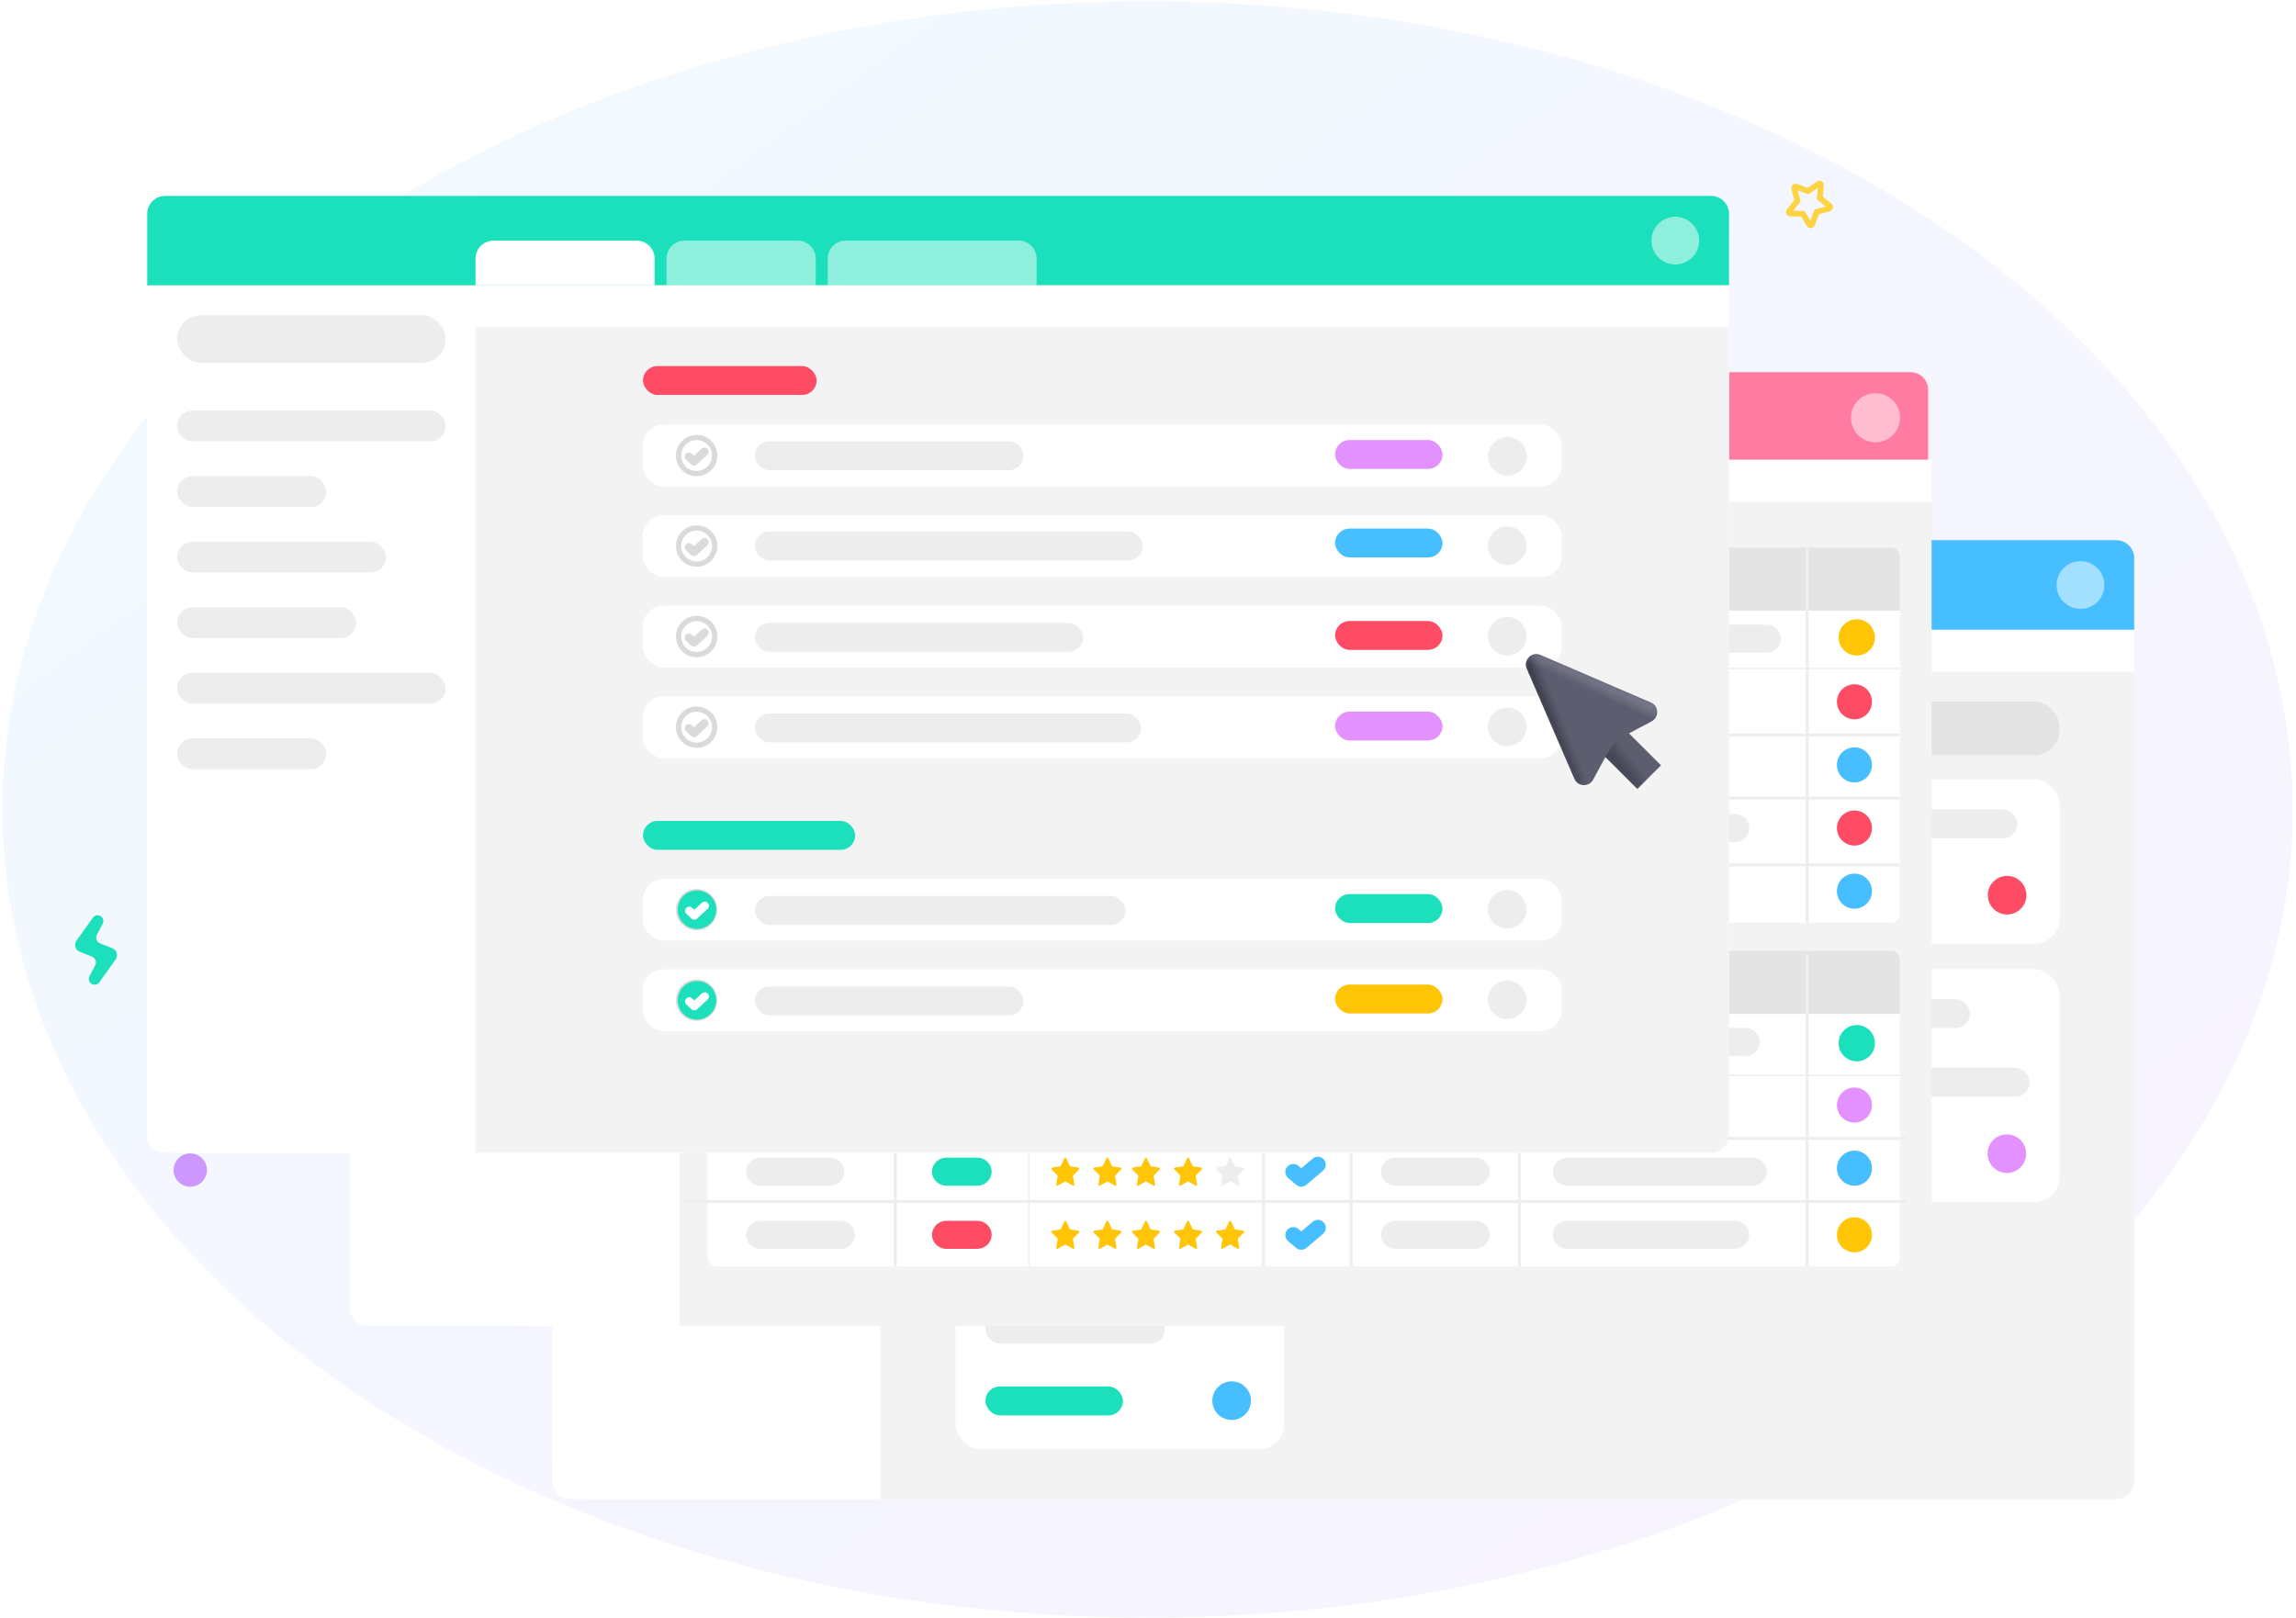 <svg width="532" height="375" viewBox="0 0 532 375" fill="none" xmlns="http://www.w3.org/2000/svg">
<ellipse cx="265.9" cy="187.584" rx="265.32" ry="187.285" fill="url(#paint0_linear)"/>
<path fill-rule="evenodd" clip-rule="evenodd" d="M421.931 42.891L421.681 45.901L423.947 47.711C424.169 47.891 424.085 48.261 423.805 48.331L420.947 49.131L419.874 51.971C419.769 52.251 419.402 52.291 419.254 52.051L417.738 49.541L414.809 49.481C414.522 49.481 414.379 49.141 414.567 48.911L416.488 46.561L415.75 43.681C415.678 43.401 415.957 43.141 416.221 43.251L418.925 44.301L421.397 42.591C421.64 42.421 421.956 42.601 421.931 42.891Z" stroke="#FDD342" stroke-width="1.333"/>
<g filter="url(#filter0_d)">
<rect x="127.997" y="105.189" width="366.513" height="222.198" rx="9.057" fill="white"/>
<path d="M132.146 105.189H204.065V327.388H132.146C129.854 327.388 127.997 325.53 127.997 323.238V109.339C127.997 107.047 129.854 105.189 132.146 105.189Z" fill="white"/>
<rect x="134.912" y="155.028" width="55.323" height="7.153" rx="3.577" fill="#EDEDED"/>
<rect x="134.912" y="132.878" width="62.238" height="11.075" rx="5.538" fill="#EDEDED"/>
<rect x="134.912" y="170.257" width="48.407" height="7.153" rx="3.577" fill="#EDEDED"/>
<rect x="134.912" y="185.485" width="48.407" height="7.153" rx="3.577" fill="#EDEDED"/>
<rect x="134.912" y="200.714" width="55.323" height="7.153" rx="3.577" fill="#EDEDED"/>
<rect x="134.912" y="215.942" width="55.323" height="7.153" rx="3.577" fill="#EDEDED"/>
<rect x="134.912" y="231.171" width="34.577" height="7.153" rx="3.577" fill="#EDEDED"/>
<rect x="134.912" y="246.4" width="48.407" height="7.153" rx="3.577" fill="#EDEDED"/>
<rect x="134.912" y="261.628" width="55.323" height="7.153" rx="3.577" fill="#EDEDED"/>
<path d="M204.065 105.189H490.36C492.652 105.189 494.509 107.047 494.509 109.339V323.238C494.509 325.53 492.652 327.388 490.36 327.388H204.065V105.189Z" fill="#F3F3F3"/>
<rect x="221.354" y="160.566" width="76.069" height="51.916" rx="5.854" fill="white"/>
<rect x="228.269" y="167.488" width="62.238" height="6.706" rx="3.353" fill="#EDEDED"/>
<rect x="228.269" y="181.332" width="34.577" height="6.706" rx="3.353" fill="#EDEDED"/>
<rect x="228.269" y="197.945" width="24.895" height="6.706" rx="3.353" fill="#FF4C65"/>
<ellipse cx="285.253" cy="201.233" rx="4.47" ry="4.471" fill="#FFC506"/>
<rect x="221.354" y="142.569" width="76.069" height="12.46" rx="5.854" fill="#E4E4E4"/>
<rect x="228.269" y="145.427" width="24.895" height="6.706" rx="3.353" fill="#E391FF"/>
<rect x="221.413" y="277.762" width="76.161" height="38.071" rx="5.854" fill="white"/>
<rect x="228.336" y="284.684" width="41.543" height="6.706" rx="3.353" fill="#EDEDED"/>
<rect x="228.336" y="301.297" width="31.849" height="6.706" rx="3.353" fill="#1CDFBB"/>
<ellipse cx="285.383" cy="304.585" rx="4.47" ry="4.471" fill="#47BEFF"/>
<rect x="221.354" y="218.019" width="76.069" height="53.992" rx="5.854" fill="white"/>
<rect x="228.269" y="224.941" width="48.407" height="6.706" rx="3.353" fill="#EDEDED"/>
<rect x="228.269" y="240.862" width="62.238" height="6.706" rx="3.353" fill="#EDEDED"/>
<rect x="228.269" y="257.475" width="24.204" height="6.706" rx="3.353" fill="#E391FF"/>
<ellipse cx="285.253" cy="260.763" rx="4.47" ry="4.471" fill="#FF4C65"/>
<rect x="311.253" y="160.566" width="76.069" height="65.76" rx="5.854" fill="white"/>
<rect x="318.168" y="167.488" width="62.238" height="6.706" rx="3.353" fill="#EDEDED"/>
<rect x="318.168" y="181.332" width="34.577" height="6.706" rx="3.353" fill="#EDEDED"/>
<rect x="318.168" y="195.176" width="48.407" height="6.706" rx="3.353" fill="#EDEDED"/>
<rect x="318.168" y="211.789" width="24.895" height="6.706" rx="3.353" fill="#FFC506"/>
<ellipse cx="375.152" cy="215.077" rx="4.47" ry="4.471" fill="#47BEFF"/>
<rect x="311.253" y="142.569" width="76.069" height="12.46" rx="5.854" fill="#E4E4E4"/>
<rect x="318.168" y="145.427" width="31.811" height="6.706" rx="3.353" fill="#FF4C65"/>
<rect x="401.093" y="160.627" width="76.161" height="38.071" rx="5.854" fill="white"/>
<rect x="408.017" y="167.549" width="59.421" height="6.706" rx="3.353" fill="#EDEDED"/>
<rect x="408.017" y="184.162" width="31.849" height="6.706" rx="3.353" fill="#1CDFBB"/>
<ellipse cx="465.063" cy="187.45" rx="4.47" ry="4.471" fill="#FF4C65"/>
<rect x="401.152" y="142.569" width="76.069" height="12.46" rx="5.854" fill="#E4E4E4"/>
<rect x="408.068" y="145.427" width="38.726" height="6.706" rx="3.353" fill="#47BEFF"/>
<rect x="401.152" y="204.607" width="76.069" height="53.992" rx="5.854" fill="white"/>
<rect x="408.068" y="211.529" width="48.407" height="6.706" rx="3.353" fill="#EDEDED"/>
<rect x="408.068" y="227.449" width="62.238" height="6.706" rx="3.353" fill="#EDEDED"/>
<rect x="408.068" y="244.062" width="24.204" height="6.706" rx="3.353" fill="#FFC506"/>
<ellipse cx="465.009" cy="247.351" rx="4.47" ry="4.471" fill="#E391FF"/>
<path d="M132.146 105.189H490.36C492.652 105.189 494.509 107.047 494.509 109.339V125.956H127.997V109.339C127.997 107.047 129.854 105.189 132.146 105.189Z" fill="#47BEFF"/>
<rect x="204.065" y="125.956" width="290.444" height="9.691" fill="white"/>
<path d="M208.215 115.573H241.408C243.7 115.573 245.557 117.43 245.557 119.722V125.956H204.065V119.722C204.065 117.43 205.923 115.573 208.215 115.573Z" fill="white"/>
<path opacity="0.5" d="M252.473 115.573H278.751C281.042 115.573 282.9 117.43 282.9 119.722V125.956H248.323V119.722C248.323 117.43 250.181 115.573 252.473 115.573Z" fill="white"/>
<path opacity="0.5" d="M289.815 115.573H336.84C339.131 115.573 340.989 117.43 340.989 119.722V125.956H285.666V119.722C285.666 117.43 287.524 115.573 289.815 115.573Z" fill="white"/>
<path opacity="0.5" d="M347.904 115.573H381.098C383.389 115.573 385.247 117.43 385.247 119.722V125.956H343.755V119.722C343.755 117.43 345.613 115.573 347.904 115.573Z" fill="white"/>
<ellipse opacity="0.5" cx="482.062" cy="115.573" rx="5.532" ry="5.538" fill="white"/>
</g>
<g filter="url(#filter1_d)">
<path d="M442.618 66.24H85.193C82.91 66.239 81.058 68.088 81.056 70.371V283.153C81.058 285.436 82.91 287.285 85.193 287.285H442.618C444.901 287.286 446.754 285.436 446.756 283.153V70.371C446.754 68.088 444.901 66.239 442.618 66.24H442.618Z" fill="white"/>
<path fill-rule="evenodd" clip-rule="evenodd" d="M85.989 66.24H157.447V287.285H85.989C83.715 287.285 81.871 285.436 81.869 283.153V70.371C81.871 68.088 83.715 66.239 85.989 66.24Z" fill="white"/>
<path d="M133.341 115.925H92.035C90.062 115.924 88.461 117.534 88.46 119.521C88.462 121.508 90.062 123.117 92.035 123.117H133.341C135.313 123.117 136.914 121.508 136.916 119.521C136.914 117.534 135.314 115.924 133.341 115.925V115.925Z" fill="#EDEDED"/>
<path d="M147.474 93.87H91.029C89.56 93.87 88.37 95.103 88.37 96.625V102.493C88.37 104.014 89.56 105.248 91.029 105.248H147.474C148.941 105.247 150.131 104.015 150.133 102.493V96.625C150.133 95.104 148.942 93.87 147.474 93.87H147.474Z" fill="#EDEDED"/>
<path d="M140.064 130.44H91.938C89.969 130.44 88.372 132.077 88.37 134.097C88.372 136.118 89.969 137.755 91.938 137.754H140.064C142.033 137.755 143.63 136.118 143.631 134.097C143.63 132.077 142.033 130.44 140.064 130.44V130.44Z" fill="#EDEDED"/>
<path d="M132.78 145.881H91.907C89.955 145.88 88.372 147.517 88.37 149.538C88.372 151.558 89.955 153.196 91.907 153.195H132.78C134.732 153.196 136.316 151.558 136.317 149.538C136.315 147.517 134.732 145.88 132.78 145.881V145.881Z" fill="#EDEDED"/>
<path d="M126.249 161.321H91.938C89.969 161.321 88.372 162.957 88.37 164.978C88.372 166.999 89.969 168.636 91.938 168.635H126.249C128.218 168.636 129.814 166.999 129.816 164.978C129.814 162.958 128.217 161.321 126.249 161.321V161.321Z" fill="#EDEDED"/>
<path d="M132.78 175.949H91.907C89.955 175.949 88.372 177.586 88.37 179.607C88.372 181.627 89.955 183.264 91.907 183.263H132.78C134.732 183.264 136.315 181.627 136.317 179.607C136.316 177.586 134.732 175.949 132.78 175.949V175.949Z" fill="#EDEDED"/>
<path d="M118.976 191.39H91.895C89.95 191.39 88.372 193.027 88.37 195.047C88.372 197.068 89.95 198.705 91.895 198.704H118.976C120.922 198.705 122.5 197.068 122.502 195.047C122.5 193.027 120.922 191.39 118.976 191.39Z" fill="#EDEDED"/>
<path d="M132.78 206.831H91.907C89.955 206.83 88.372 208.467 88.37 210.488C88.372 212.508 89.955 214.145 91.907 214.145H132.78C134.732 214.145 136.316 212.508 136.317 210.488C136.316 208.467 134.732 206.83 132.78 206.831V206.831Z" fill="#EDEDED"/>
<path fill-rule="evenodd" clip-rule="evenodd" d="M157.447 66.24H443.426C445.712 66.239 447.566 68.088 447.568 70.371V283.153C447.566 285.436 445.712 287.286 443.426 287.285H157.447V66.24Z" fill="#F3F3F3"/>
<path d="M438.183 106.873H166.019C164.876 106.872 163.949 107.795 163.948 108.934V191.767C163.949 192.906 164.876 193.829 166.019 193.828H438.183C439.327 193.828 440.254 192.906 440.254 191.767V108.934C440.254 107.795 439.327 106.872 438.183 106.873L438.183 106.873Z" fill="white"/>
<path fill-rule="evenodd" clip-rule="evenodd" d="M166.025 106.873H438.184C439.327 106.872 440.254 107.823 440.254 108.996V121.501H163.948V108.996C163.949 107.823 164.876 106.872 166.019 106.873L166.025 106.873Z" fill="#E4E4E4"/>
<path d="M196.944 110.124H174.837C173.311 110.124 172.075 111.397 172.075 112.968C172.075 114.539 173.312 115.812 174.837 115.812H196.944C198.469 115.812 199.705 114.539 199.705 112.968C199.705 111.397 198.469 110.124 196.944 110.124V110.124Z" fill="#47BEFF"/>
<path d="M193.424 124.983H175.693C173.819 124.983 172.302 126.493 172.302 128.354C172.304 130.217 173.822 131.726 175.693 131.726H193.425C195.296 131.726 196.814 130.217 196.816 128.354C196.816 126.492 195.298 124.983 193.425 124.983H193.424Z" fill="#EDEDED"/>
<path d="M226.79 124.983H219.598C217.735 124.982 216.224 126.491 216.222 128.354C216.224 130.217 217.735 131.726 219.598 131.726H226.79C228.653 131.726 230.164 130.217 230.165 128.354C230.163 126.491 228.653 124.982 226.79 124.983V124.983Z" fill="#47BEFF"/>
<path fill-rule="evenodd" clip-rule="evenodd" d="M247.049 124.893L247.926 126.754L249.89 127.053C250.082 127.082 250.159 127.329 250.019 127.472L248.599 128.92L248.934 130.965C248.967 131.165 248.765 131.319 248.593 131.224L246.838 130.258L245.081 131.224C244.909 131.318 244.708 131.165 244.74 130.965L245.076 128.92L243.66 127.466C243.521 127.325 243.598 127.076 243.79 127.047L245.754 126.749L246.631 124.888C246.718 124.706 246.967 124.706 247.053 124.888L247.049 124.893Z" fill="#FFC506"/>
<path fill-rule="evenodd" clip-rule="evenodd" d="M256.359 125.129L257.3 127.123L259.403 127.442C259.61 127.474 259.692 127.739 259.543 127.892L258.02 129.443L258.38 131.635C258.415 131.849 258.199 132.014 258.014 131.912L256.133 130.877L254.251 131.912C254.067 132.013 253.851 131.849 253.886 131.635L254.245 129.443L252.723 127.892C252.573 127.74 252.656 127.474 252.862 127.442L254.966 127.123L255.906 125.129C255.998 124.934 256.265 124.934 256.358 125.129H256.359Z" fill="#FFC506"/>
<path fill-rule="evenodd" clip-rule="evenodd" d="M265.81 125.129L266.785 127.123L268.967 127.442C269.181 127.474 269.266 127.739 269.111 127.892L267.533 129.443L267.905 131.635C267.942 131.849 267.718 132.014 267.527 131.912L265.576 130.877L263.624 131.912C263.433 132.013 263.209 131.849 263.246 131.635L263.619 129.443L262.04 127.892C261.885 127.74 261.971 127.474 262.184 127.442L264.366 127.123L265.341 125.129C265.437 124.934 265.714 124.934 265.809 125.129H265.81Z" fill="#FFC506"/>
<path fill-rule="evenodd" clip-rule="evenodd" d="M276.054 125.129L276.995 127.123L279.098 127.442C279.304 127.474 279.387 127.739 279.237 127.892L277.715 129.443L278.074 131.635C278.109 131.849 277.894 132.014 277.709 131.912L275.828 130.877L273.946 131.912C273.762 132.013 273.546 131.849 273.58 131.635L273.94 129.443L272.418 127.892C272.268 127.74 272.351 127.474 272.557 127.442L274.661 127.123L275.601 125.129C275.694 124.934 275.96 124.934 276.053 125.129H276.054Z" fill="#FFC506"/>
<path fill-rule="evenodd" clip-rule="evenodd" d="M285.64 125.129L286.58 127.123L288.684 127.442C288.891 127.474 288.973 127.739 288.824 127.892L287.301 129.443L287.661 131.635C287.696 131.849 287.48 132.014 287.295 131.912L285.414 130.877L283.533 131.912C283.348 132.013 283.132 131.849 283.167 131.635L283.526 129.443L282.004 127.892C281.855 127.74 281.937 127.474 282.143 127.442L284.247 127.123L285.187 125.129C285.28 124.934 285.547 124.934 285.639 125.129H285.64Z" fill="#FFC506"/>
<path d="M300.104 128.575L301.99 130.21L305.888 126.826" stroke="#47BEFF" stroke-width="3.686" stroke-linecap="round" stroke-linejoin="round"/>
<path d="M342.181 124.983H324.124C322.291 124.982 320.804 126.491 320.802 128.354C320.804 130.217 322.291 131.726 324.124 131.726H342.181C344.014 131.726 345.501 130.217 345.502 128.354C345.5 126.491 344.014 124.982 342.181 124.983V124.983Z" fill="#EDEDED"/>
<path d="M409.259 124.751H363.166C361.309 124.751 359.802 126.206 359.8 128.002C359.802 129.798 361.308 131.253 363.166 131.253H409.259C411.116 131.253 412.622 129.798 412.624 128.002C412.624 126.207 411.118 124.751 409.259 124.751H409.259Z" fill="#EDEDED"/>
<path d="M430.231 131.913C432.557 131.913 434.442 130.03 434.442 127.709C434.442 125.388 432.557 123.506 430.231 123.506C427.906 123.506 426.021 125.389 426.021 127.709C426.021 130.03 427.906 131.913 430.231 131.913Z" fill="#FFC506"/>
<path d="M190.412 139.005H176.44C174.602 139.004 173.112 140.514 173.11 142.376C173.11 144.238 174.601 145.748 176.44 145.748H190.412C192.249 145.748 193.739 144.239 193.741 142.376C193.74 140.514 192.249 139.004 190.412 139.005L190.412 139.005Z" fill="#EDEDED"/>
<path d="M226.79 139.005H219.598C217.735 139.004 216.224 140.513 216.222 142.376C216.224 144.239 217.735 145.748 219.598 145.748H226.79C228.653 145.748 230.163 144.239 230.165 142.376C230.164 140.514 228.653 139.004 226.79 139.005V139.005Z" fill="#1CDFBB"/>
<path fill-rule="evenodd" clip-rule="evenodd" d="M246.773 139.174L247.714 141.241L249.817 141.573C250.023 141.605 250.106 141.88 249.956 142.038L248.434 143.648L248.793 145.92C248.829 146.143 248.613 146.313 248.428 146.207L246.547 145.134L244.665 146.207C244.481 146.312 244.265 146.142 244.299 145.919L244.659 143.646L243.137 142.037C242.988 141.88 243.07 141.604 243.276 141.571L245.38 141.24L246.32 139.172C246.413 138.97 246.68 138.97 246.772 139.172L246.773 139.174Z" fill="#FFC506"/>
<path fill-rule="evenodd" clip-rule="evenodd" d="M256.359 139.174L257.3 141.241L259.403 141.573C259.61 141.605 259.692 141.88 259.543 142.038L258.02 143.648L258.38 145.92C258.415 146.143 258.199 146.313 258.014 146.207L256.133 145.134L254.251 146.207C254.067 146.312 253.851 146.142 253.886 145.919L254.245 143.646L252.723 142.037C252.573 141.88 252.656 141.604 252.862 141.571L254.966 141.24L255.906 139.172C255.998 138.97 256.265 138.97 256.358 139.172L256.359 139.174Z" fill="#FFC506"/>
<path fill-rule="evenodd" clip-rule="evenodd" d="M265.81 139.174L266.785 141.241L268.967 141.573C269.181 141.605 269.266 141.88 269.111 142.038L267.533 143.648L267.905 145.92C267.942 146.143 267.718 146.313 267.527 146.207L265.576 145.134L263.624 146.207C263.433 146.312 263.209 146.142 263.246 145.919L263.619 143.646L262.04 142.037C261.885 141.88 261.971 141.604 262.184 141.571L264.366 141.24L265.341 139.172C265.437 138.97 265.714 138.97 265.809 139.172L265.81 139.174Z" fill="#FFC506"/>
<path fill-rule="evenodd" clip-rule="evenodd" d="M276.054 139.174L276.995 141.241L279.098 141.573C279.304 141.605 279.387 141.88 279.237 142.038L277.715 143.648L278.074 145.92C278.109 146.143 277.894 146.313 277.709 146.207L275.828 145.134L273.946 146.207C273.762 146.312 273.546 146.142 273.58 145.919L273.94 143.646L272.418 142.037C272.268 141.88 272.351 141.604 272.557 141.571L274.661 141.24L275.601 139.172C275.694 138.97 275.96 138.97 276.053 139.172L276.054 139.174Z" fill="#FFC506"/>
<path fill-rule="evenodd" clip-rule="evenodd" d="M285.64 139.174L286.58 141.241L288.684 141.573C288.891 141.605 288.973 141.88 288.824 142.038L287.301 143.648L287.661 145.92C287.696 146.143 287.48 146.313 287.295 146.207L285.414 145.134L283.533 146.207C283.348 146.312 283.132 146.142 283.167 145.919L283.526 143.646L282.004 142.037C281.855 141.88 281.937 141.604 282.143 141.571L284.247 141.24L285.187 139.172C285.28 138.97 285.547 138.97 285.639 139.172L285.64 139.174Z" fill="#EDEDED"/>
<path d="M300.104 142.734L301.99 144.228L305.888 141.135" stroke="#EDEDED" stroke-width="3.686" stroke-linecap="round" stroke-linejoin="round"/>
<path d="M342.181 139.005H324.124C322.291 139.004 320.804 140.514 320.802 142.376C320.804 144.239 322.291 145.748 324.124 145.748H342.181C344.014 145.748 345.5 144.239 345.502 142.376C345.501 140.514 344.014 139.004 342.181 139.005V139.005Z" fill="#EDEDED"/>
<path d="M395.436 139.38H363.173C361.312 139.379 359.802 140.834 359.8 142.631C359.802 144.426 361.312 145.881 363.173 145.881H395.436C397.297 145.881 398.806 144.426 398.808 142.631C398.807 140.834 397.297 139.379 395.436 139.38V139.38Z" fill="#EDEDED"/>
<path d="M429.69 146.693C431.934 146.693 433.753 144.875 433.753 142.63C433.753 140.386 431.934 138.567 429.69 138.567C427.446 138.567 425.626 140.386 425.626 142.63C425.626 144.875 427.446 146.693 429.69 146.693Z" fill="#FF4C65"/>
<path d="M197.173 154.007H176.231C174.383 154.007 172.887 155.463 172.887 157.258C172.889 159.054 174.386 160.509 176.232 160.509H197.173C199.019 160.509 200.516 159.054 200.518 157.258C200.516 155.462 199.019 154.007 197.173 154.007L197.173 154.007Z" fill="#EDEDED"/>
<path d="M226.43 154.007H219.303C217.458 154.007 215.961 155.462 215.959 157.258C215.96 159.054 217.457 160.509 219.303 160.509H226.43C228.275 160.509 229.772 159.054 229.774 157.258C229.772 155.462 228.275 154.007 226.43 154.007V154.007Z" fill="#1CDFBB"/>
<path fill-rule="evenodd" clip-rule="evenodd" d="M246.773 154.276L247.714 156.27L249.817 156.589C250.023 156.621 250.106 156.886 249.956 157.039L248.434 158.59L248.793 160.782C248.829 160.996 248.613 161.161 248.428 161.059L246.547 160.024L244.665 161.059C244.481 161.16 244.265 160.996 244.299 160.782L244.659 158.59L243.137 157.039C242.988 156.887 243.07 156.621 243.276 156.589L245.38 156.27L246.32 154.276C246.413 154.081 246.68 154.081 246.772 154.276H246.773Z" fill="#FFC506"/>
<path fill-rule="evenodd" clip-rule="evenodd" d="M256.803 154.144L257.68 156.006L259.641 156.305C259.834 156.334 259.911 156.582 259.771 156.725L258.352 158.174L258.687 160.221C258.72 160.421 258.518 160.575 258.346 160.48L256.592 159.514L254.838 160.48C254.666 160.575 254.465 160.421 254.497 160.221L254.832 158.174L253.412 156.725C253.273 156.583 253.35 156.334 253.542 156.305L255.504 156.006L256.38 154.144C256.467 153.962 256.716 153.962 256.802 154.144H256.803Z" fill="#FFC506"/>
<path fill-rule="evenodd" clip-rule="evenodd" d="M265.742 154.144L266.619 156.006L268.581 156.305C268.773 156.334 268.85 156.582 268.711 156.725L267.291 158.174L267.626 160.221C267.659 160.421 267.458 160.575 267.286 160.48L265.531 159.514L263.776 160.48C263.604 160.575 263.403 160.421 263.436 160.221L263.771 158.174L262.352 156.725C262.212 156.583 262.289 156.334 262.481 156.305L264.443 156.006L265.32 154.144C265.406 153.962 265.655 153.962 265.741 154.144H265.742Z" fill="#FFC506"/>
<path fill-rule="evenodd" clip-rule="evenodd" d="M275.495 154.144L276.371 156.006L278.333 156.305C278.525 156.334 278.602 156.582 278.463 156.725L277.043 158.174L277.378 160.221C277.411 160.421 277.21 160.575 277.037 160.48L275.284 159.514L273.529 160.48C273.357 160.575 273.156 160.421 273.188 160.221L273.523 158.174L272.104 156.725C271.964 156.583 272.041 156.334 272.234 156.305L274.195 156.006L275.072 154.144C275.159 153.962 275.407 153.962 275.493 154.144H275.495Z" fill="#FFC506"/>
<path fill-rule="evenodd" clip-rule="evenodd" d="M285.246 154.144L286.123 156.006L288.085 156.305C288.277 156.334 288.354 156.582 288.215 156.725L286.795 158.174L287.131 160.221C287.163 160.421 286.962 160.575 286.79 160.48L285.036 159.514L283.281 160.48C283.109 160.575 282.908 160.421 282.94 160.221L283.275 158.174L281.856 156.725C281.716 156.583 281.793 156.334 281.986 156.305L283.947 156.006L284.824 154.144C284.91 153.962 285.159 153.962 285.245 154.144H285.246Z" fill="#EDEDED"/>
<path d="M299.663 157.313L301.518 158.883L305.352 155.633" stroke="#47BEFF" stroke-width="3.686" stroke-linecap="round" stroke-linejoin="round"/>
<path d="M341.784 154.007H323.368C321.498 154.007 319.982 155.462 319.98 157.258C319.982 159.054 321.498 160.509 323.368 160.509H341.784C343.654 160.509 345.171 159.054 345.173 157.258C345.17 155.462 343.654 154.007 341.784 154.007V154.007Z" fill="#EDEDED"/>
<path d="M387.916 154.13H363.142C361.319 154.129 359.841 155.638 359.839 157.501C359.841 159.364 361.319 160.873 363.142 160.873H387.916C389.739 160.873 391.217 159.364 391.219 157.501C391.217 155.638 389.739 154.129 387.916 154.13V154.13Z" fill="#EDEDED"/>
<path d="M429.69 161.321C431.934 161.321 433.753 159.502 433.753 157.258C433.753 155.014 431.934 153.195 429.69 153.195C427.446 153.195 425.626 155.015 425.626 157.258C425.626 159.501 427.446 161.321 429.69 161.321Z" fill="#47BEFF"/>
<path d="M189.925 168.636H176.166C174.357 168.635 172.889 170.09 172.887 171.887C172.887 173.682 174.355 175.137 176.166 175.137H189.925C191.734 175.137 193.202 173.682 193.204 171.887C193.202 170.09 191.735 168.635 189.925 168.636L189.925 168.636Z" fill="#EDEDED"/>
<path d="M226.43 168.636H219.303C217.457 168.635 215.96 170.09 215.959 171.887C215.961 173.683 217.458 175.138 219.303 175.137H226.43C228.275 175.137 229.772 173.682 229.774 171.887C229.772 170.09 228.275 168.635 226.43 168.636V168.636Z" fill="#FF4C65"/>
<path fill-rule="evenodd" clip-rule="evenodd" d="M247.051 168.773L247.928 170.635L249.89 170.934C250.082 170.963 250.159 171.211 250.019 171.354L248.6 172.803L248.935 174.849C248.968 175.05 248.766 175.203 248.594 175.108L246.84 174.142L245.086 175.108C244.914 175.203 244.712 175.049 244.745 174.848L245.08 172.802L243.66 171.353C243.521 171.211 243.598 170.962 243.79 170.933L245.752 170.634L246.629 168.772C246.715 168.59 246.964 168.59 247.05 168.772L247.051 168.773Z" fill="#FFC506"/>
<path fill-rule="evenodd" clip-rule="evenodd" d="M256.803 168.773L257.68 170.635L259.641 170.934C259.834 170.963 259.911 171.211 259.771 171.354L258.352 172.803L258.687 174.849C258.72 175.05 258.518 175.203 258.346 175.108L256.592 174.142L254.838 175.108C254.666 175.203 254.465 175.049 254.497 174.848L254.832 172.802L253.412 171.353C253.273 171.211 253.35 170.962 253.542 170.933L255.504 170.634L256.38 168.772C256.467 168.59 256.716 168.59 256.802 168.772L256.803 168.773Z" fill="#FFC506"/>
<path fill-rule="evenodd" clip-rule="evenodd" d="M265.742 168.773L266.619 170.635L268.581 170.934C268.773 170.963 268.85 171.211 268.711 171.354L267.291 172.803L267.626 174.849C267.659 175.05 267.458 175.203 267.286 175.108L265.531 174.142L263.776 175.108C263.604 175.203 263.403 175.049 263.436 174.848L263.771 172.802L262.352 171.353C262.212 171.211 262.289 170.962 262.481 170.933L264.443 170.634L265.32 168.772C265.406 168.59 265.655 168.59 265.741 168.772L265.742 168.773Z" fill="#FFC506"/>
<path fill-rule="evenodd" clip-rule="evenodd" d="M275.495 168.773L276.371 170.635L278.333 170.934C278.525 170.963 278.602 171.211 278.463 171.354L277.043 172.803L277.378 174.849C277.411 175.05 277.21 175.203 277.037 175.108L275.284 174.142L273.529 175.108C273.357 175.203 273.156 175.049 273.188 174.848L273.523 172.802L272.104 171.353C271.964 171.211 272.041 170.962 272.234 170.933L274.195 170.634L275.072 168.772C275.159 168.59 275.407 168.59 275.493 168.772L275.495 168.773Z" fill="#EDEDED"/>
<path fill-rule="evenodd" clip-rule="evenodd" d="M285.246 168.773L286.123 170.635L288.085 170.934C288.277 170.963 288.354 171.211 288.215 171.354L286.795 172.803L287.131 174.849C287.163 175.05 286.962 175.203 286.79 175.108L285.036 174.142L283.281 175.108C283.109 175.203 282.908 175.049 282.94 174.848L283.275 172.802L281.856 171.353C281.716 171.211 281.793 170.962 281.986 170.933L283.947 170.634L284.824 168.772C284.91 168.59 285.159 168.59 285.245 168.772L285.246 168.773Z" fill="#EDEDED"/>
<path d="M299.663 171.941L301.518 173.511L305.352 170.261" stroke="#47BEFF" stroke-width="3.686" stroke-linecap="round" stroke-linejoin="round"/>
<path d="M341.784 168.636H323.368C321.498 168.635 319.982 170.09 319.98 171.887C319.982 173.682 321.498 175.137 323.368 175.137H341.784C343.654 175.137 345.17 173.682 345.173 171.887C345.171 170.09 343.654 168.635 341.784 168.636V168.636Z" fill="#EDEDED"/>
<path d="M401.972 168.636H363.139C361.296 168.635 359.802 170.09 359.8 171.887C359.802 173.682 361.297 175.137 363.139 175.137H401.972C403.816 175.137 405.31 173.681 405.31 171.887C405.308 170.09 403.814 168.635 401.971 168.636L401.972 168.636Z" fill="#EDEDED"/>
<path d="M429.69 175.95C431.934 175.95 433.753 174.13 433.753 171.886C433.753 169.643 431.934 167.823 429.69 167.823C427.446 167.823 425.626 169.643 425.626 171.886C425.626 174.13 427.446 175.95 429.69 175.95Z" fill="#FF4C65"/>
<path d="M194.691 183.263H176.275C174.403 183.263 172.887 184.719 172.887 186.514C172.889 188.31 174.405 189.765 176.275 189.765H194.692C196.562 189.765 198.078 188.31 198.08 186.514C198.078 184.718 196.561 183.263 194.692 183.263H194.691Z" fill="#EDEDED"/>
<path d="M226.43 183.263H219.303C217.458 183.263 215.961 184.718 215.959 186.514C215.96 188.31 217.457 189.765 219.303 189.765H226.43C228.275 189.765 229.772 188.31 229.774 186.514C229.772 184.718 228.275 183.263 226.43 183.263Z" fill="#E391FF"/>
<path fill-rule="evenodd" clip-rule="evenodd" d="M247.051 183.4L247.928 185.262L249.89 185.561C250.082 185.59 250.159 185.838 250.019 185.981L248.6 187.43L248.935 189.477C248.968 189.677 248.766 189.831 248.594 189.736L246.84 188.77L245.086 189.736C244.914 189.831 244.712 189.677 244.745 189.477L245.08 187.43L243.66 185.981C243.521 185.839 243.598 185.59 243.79 185.561L245.752 185.262L246.629 183.4C246.715 183.218 246.964 183.218 247.05 183.4H247.051Z" fill="#FFC506"/>
<path fill-rule="evenodd" clip-rule="evenodd" d="M256.803 183.4L257.68 185.262L259.641 185.561C259.834 185.59 259.911 185.838 259.771 185.981L258.352 187.43L258.687 189.477C258.72 189.678 258.518 189.831 258.346 189.736L256.592 188.77L254.838 189.736C254.666 189.831 254.465 189.677 254.497 189.477L254.832 187.43L253.412 185.981C253.273 185.839 253.35 185.59 253.542 185.561L255.504 185.262L256.38 183.4C256.467 183.218 256.716 183.218 256.802 183.4H256.803Z" fill="#FFC506"/>
<path fill-rule="evenodd" clip-rule="evenodd" d="M265.742 183.4L266.619 185.262L268.581 185.561C268.773 185.59 268.85 185.838 268.711 185.981L267.291 187.43L267.626 189.477C267.659 189.678 267.458 189.831 267.286 189.736L265.531 188.77L263.776 189.736C263.604 189.831 263.403 189.677 263.436 189.477L263.771 187.43L262.352 185.981C262.212 185.839 262.289 185.59 262.481 185.561L264.443 185.262L265.32 183.4C265.406 183.218 265.655 183.218 265.741 183.4H265.742Z" fill="#FFC506"/>
<path fill-rule="evenodd" clip-rule="evenodd" d="M275.495 183.4L276.371 185.262L278.333 185.561C278.525 185.59 278.602 185.838 278.463 185.981L277.043 187.43L277.378 189.477C277.411 189.678 277.21 189.831 277.037 189.736L275.284 188.77L273.529 189.736C273.357 189.831 273.156 189.677 273.188 189.477L273.523 187.43L272.104 185.981C271.964 185.839 272.041 185.59 272.234 185.561L274.195 185.262L275.072 183.4C275.159 183.218 275.407 183.218 275.493 183.4H275.495Z" fill="#FFC506"/>
<path fill-rule="evenodd" clip-rule="evenodd" d="M285.246 183.4L286.123 185.262L288.085 185.561C288.277 185.59 288.354 185.838 288.215 185.981L286.795 187.43L287.131 189.477C287.163 189.678 286.962 189.831 286.79 189.736L285.036 188.77L283.281 189.736C283.109 189.831 282.908 189.677 282.94 189.477L283.275 187.43L281.856 185.981C281.716 185.839 281.793 185.59 281.986 185.561L283.947 185.262L284.824 183.4C284.91 183.218 285.159 183.218 285.245 183.4H285.246Z" fill="#FFC506"/>
<path d="M299.663 186.569L301.518 188.14L305.352 184.889" stroke="#EDEDED" stroke-width="3.686" stroke-linecap="round" stroke-linejoin="round"/>
<path d="M341.784 183.263H323.368C321.498 183.263 319.982 184.718 319.98 186.514C319.982 188.31 321.498 189.765 323.368 189.765H341.784C343.654 189.765 345.171 188.31 345.173 186.514C345.17 184.718 343.654 183.263 341.784 183.263Z" fill="#EDEDED"/>
<path d="M388.159 183.263H363.136C361.295 183.263 359.802 184.718 359.8 186.514C359.802 188.31 361.295 189.765 363.136 189.765H388.159C390 189.765 391.493 188.31 391.494 186.514C391.492 184.718 389.999 183.263 388.159 183.263Z" fill="#EDEDED"/>
<path d="M429.69 190.577C431.934 190.577 433.753 188.758 433.753 186.514C433.753 184.27 431.934 182.451 429.69 182.451C427.446 182.451 425.626 184.271 425.626 186.514C425.626 188.757 427.446 190.577 429.69 190.577Z" fill="#47BEFF"/>
<path d="M207.775 106.873H207.076V193.828H207.775V106.873Z" fill="#EEEEEE"/>
<path d="M440.128 135.089V134.74H157.052V135.089H440.129H440.128Z" fill="#EEEEEE"/>
<path d="M440.254 150.7V150.001H156.634V150.7H440.254H440.254Z" fill="#EEEEEE"/>
<path d="M440.254 165.328V164.629H156.634V165.328H440.254H440.254Z" fill="#EEEEEE"/>
<path d="M440.254 180.768V180.07H156.634V180.768H440.254H440.254Z" fill="#EEEEEE"/>
<path d="M238.558 106.414H238.208V193.486H238.558V106.414Z" fill="#EEEEEE"/>
<path d="M293.106 106.873H292.405V193.828H293.106V106.873Z" fill="#EEEEEE"/>
<path d="M313.422 106.873H312.722V193.828H313.422V106.873Z" fill="#EEEEEE"/>
<path d="M352.43 106.873H351.73V193.828H352.43V106.873Z" fill="#EEEEEE"/>
<path d="M419.068 106.873H418.369V193.828H419.068V106.873Z" fill="#EEEEEE"/>
<path d="M438.183 201.142H166.019C164.876 201.141 163.949 202.064 163.948 203.203V271.408C163.949 272.547 164.876 273.47 166.019 273.469H438.183C439.327 273.47 440.254 272.547 440.254 271.408V203.203C440.253 202.065 439.326 201.142 438.183 201.142L438.183 201.142Z" fill="white"/>
<path d="M441.754 229.359V229.009H158.678V229.359H441.754H441.754Z" fill="#EEEEEE"/>
<path d="M441.879 244.156V243.458H158.259V244.156H441.88H441.879Z" fill="#EEEEEE"/>
<path d="M441.879 258.784V258.086H158.259V258.784H441.88H441.879Z" fill="#EEEEEE"/>
<path fill-rule="evenodd" clip-rule="evenodd" d="M166.025 200.329H438.184C439.326 200.329 440.253 201.279 440.254 202.452V214.957H163.948V202.452C163.949 201.279 164.876 200.329 166.019 200.329H166.025Z" fill="#E4E4E4"/>
<path d="M192.93 204.393H175.6C174.102 204.393 172.887 205.666 172.887 207.237C172.887 208.808 174.102 210.081 175.6 210.081H192.93C194.428 210.081 195.642 208.808 195.642 207.237C195.642 205.666 194.427 204.393 192.93 204.393Z" fill="#E391FF"/>
<path d="M193.894 218.208H176.259C174.396 218.208 172.887 219.664 172.887 221.459C172.889 223.255 174.398 224.71 176.26 224.709H193.895C195.756 224.71 197.265 223.255 197.267 221.459C197.267 219.663 195.758 218.208 193.895 218.208L193.894 218.208Z" fill="#EDEDED"/>
<path d="M226.43 218.208H219.303C217.458 218.208 215.961 219.662 215.959 221.459C215.96 223.255 217.457 224.71 219.303 224.709H226.43C228.275 224.71 229.772 223.255 229.774 221.459C229.772 219.663 228.275 218.208 226.43 218.208V218.208Z" fill="#FFC506"/>
<path fill-rule="evenodd" clip-rule="evenodd" d="M247.051 219.158L247.928 221.02L249.89 221.318C250.082 221.348 250.159 221.596 250.019 221.738L248.6 223.187L248.935 225.235C248.968 225.435 248.766 225.588 248.594 225.493L246.84 224.527L245.086 225.493C244.914 225.588 244.712 225.435 244.745 225.235L245.08 223.187L243.66 221.738C243.521 221.597 243.598 221.348 243.79 221.318L245.752 221.02L246.629 219.158C246.715 218.975 246.964 218.975 247.05 219.158H247.051Z" fill="#FFC506"/>
<path fill-rule="evenodd" clip-rule="evenodd" d="M256.803 219.158L257.68 221.02L259.641 221.318C259.834 221.348 259.911 221.596 259.771 221.738L258.352 223.187L258.687 225.235C258.72 225.435 258.518 225.588 258.346 225.493L256.592 224.527L254.838 225.493C254.666 225.588 254.465 225.435 254.497 225.235L254.832 223.187L253.412 221.738C253.273 221.597 253.35 221.348 253.542 221.318L255.504 221.02L256.38 219.158C256.467 218.975 256.716 218.975 256.802 219.158H256.803Z" fill="#FFC506"/>
<path fill-rule="evenodd" clip-rule="evenodd" d="M265.742 219.158L266.619 221.02L268.581 221.318C268.773 221.348 268.85 221.596 268.711 221.738L267.291 223.187L267.626 225.235C267.659 225.435 267.458 225.588 267.286 225.493L265.531 224.527L263.776 225.493C263.604 225.588 263.403 225.435 263.436 225.235L263.771 223.187L262.352 221.738C262.212 221.597 262.289 221.348 262.481 221.318L264.443 221.02L265.32 219.158C265.406 218.975 265.655 218.975 265.741 219.158H265.742Z" fill="#FFC506"/>
<path fill-rule="evenodd" clip-rule="evenodd" d="M275.495 219.158L276.371 221.02L278.333 221.318C278.525 221.348 278.602 221.596 278.463 221.738L277.043 223.187L277.378 225.235C277.411 225.435 277.21 225.588 277.037 225.493L275.284 224.527L273.529 225.493C273.357 225.588 273.156 225.435 273.188 225.235L273.523 223.187L272.104 221.738C271.964 221.597 272.041 221.348 272.234 221.318L274.195 221.02L275.072 219.158C275.159 218.975 275.407 218.975 275.493 219.158H275.495Z" fill="#EDEDED"/>
<path fill-rule="evenodd" clip-rule="evenodd" d="M285.246 219.158L286.123 221.02L288.085 221.318C288.277 221.348 288.354 221.596 288.215 221.738L286.795 223.187L287.131 225.235C287.163 225.435 286.962 225.588 286.79 225.493L285.036 224.527L283.281 225.493C283.109 225.588 282.908 225.435 282.94 225.235L283.275 223.187L281.856 221.738C281.716 221.597 281.793 221.348 281.986 221.318L283.947 221.02L284.824 219.158C284.91 218.975 285.159 218.975 285.245 219.158H285.246Z" fill="#EDEDED"/>
<path d="M299.663 222.327L301.518 223.897L305.352 220.646" stroke="#EDEDED" stroke-width="3.686" stroke-linecap="round" stroke-linejoin="round"/>
<path d="M341.784 218.208H323.368C321.498 218.208 319.982 219.663 319.98 221.459C319.982 223.255 321.498 224.71 323.368 224.709H341.784C343.654 224.71 345.171 223.255 345.173 221.459C345.17 219.663 343.654 218.208 341.784 218.208V218.208Z" fill="#EDEDED"/>
<path d="M404.409 218.208H363.138C361.296 218.208 359.802 219.663 359.8 221.459C359.802 223.255 361.296 224.71 363.138 224.709H404.409C406.252 224.71 407.746 223.255 407.748 221.459C407.746 219.662 406.252 218.208 404.409 218.208Z" fill="#EDEDED"/>
<path d="M430.231 225.95C432.557 225.95 434.442 224.067 434.442 221.746C434.442 219.425 432.557 217.543 430.231 217.543C427.906 217.543 426.021 219.425 426.021 221.746C426.021 224.068 427.906 225.95 430.231 225.95Z" fill="#1CDFBB"/>
<path d="M198.842 233.649H176.188C174.364 233.649 172.887 235.105 172.887 236.899C172.889 238.695 174.366 240.15 176.188 240.15H198.842C200.664 240.15 202.142 238.695 202.143 236.899C202.143 235.104 200.666 233.649 198.843 233.649L198.842 233.649Z" fill="#EDEDED"/>
<path d="M226.43 233.649H219.303C217.458 233.648 215.961 235.103 215.959 236.899C215.96 238.696 217.457 240.151 219.303 240.15H226.43C228.275 240.15 229.772 238.695 229.774 236.899C229.772 235.103 228.275 233.649 226.43 233.649V233.649Z" fill="#E391FF"/>
<path fill-rule="evenodd" clip-rule="evenodd" d="M247.051 233.786L247.928 235.648L249.89 235.946C250.082 235.976 250.159 236.224 250.019 236.366L248.6 237.815L248.935 239.863C248.968 240.063 248.766 240.216 248.594 240.121L246.84 239.155L245.086 240.121C244.914 240.216 244.712 240.063 244.745 239.863L245.08 237.815L243.66 236.366C243.521 236.225 243.598 235.976 243.79 235.946L245.752 235.648L246.629 233.786C246.715 233.603 246.964 233.603 247.05 233.786H247.051Z" fill="#FFC506"/>
<path fill-rule="evenodd" clip-rule="evenodd" d="M256.803 233.786L257.68 235.648L259.641 235.946C259.834 235.976 259.911 236.224 259.771 236.366L258.352 237.815L258.687 239.863C258.72 240.063 258.518 240.216 258.346 240.121L256.592 239.155L254.838 240.121C254.666 240.216 254.465 240.063 254.497 239.863L254.832 237.815L253.412 236.366C253.273 236.225 253.35 235.976 253.542 235.946L255.504 235.648L256.38 233.786C256.467 233.603 256.716 233.603 256.802 233.786H256.803Z" fill="#FFC506"/>
<path fill-rule="evenodd" clip-rule="evenodd" d="M265.742 233.786L266.619 235.648L268.581 235.946C268.773 235.976 268.85 236.224 268.711 236.366L267.291 237.815L267.626 239.863C267.659 240.063 267.458 240.216 267.286 240.121L265.531 239.155L263.776 240.121C263.604 240.216 263.403 240.063 263.436 239.863L263.771 237.815L262.352 236.366C262.212 236.225 262.289 235.976 262.481 235.946L264.443 235.648L265.32 233.786C265.406 233.603 265.655 233.603 265.741 233.786H265.742Z" fill="#FFC506"/>
<path fill-rule="evenodd" clip-rule="evenodd" d="M275.495 233.786L276.371 235.648L278.333 235.946C278.525 235.976 278.602 236.224 278.463 236.366L277.043 237.815L277.378 239.863C277.411 240.063 277.21 240.216 277.037 240.121L275.284 239.155L273.529 240.121C273.357 240.216 273.156 240.063 273.188 239.863L273.523 237.815L272.104 236.366C271.964 236.225 272.041 235.976 272.234 235.946L274.195 235.648L275.072 233.786C275.159 233.603 275.407 233.603 275.493 233.786H275.495Z" fill="#EDEDED"/>
<path fill-rule="evenodd" clip-rule="evenodd" d="M285.246 233.786L286.123 235.648L288.085 235.946C288.277 235.976 288.354 236.224 288.215 236.366L286.795 237.815L287.131 239.863C287.163 240.063 286.962 240.216 286.79 240.121L285.036 239.155L283.281 240.121C283.109 240.216 282.908 240.063 282.94 239.863L283.275 237.815L281.856 236.366C281.716 236.225 281.793 235.976 281.986 235.946L283.947 235.648L284.824 233.786C284.91 233.603 285.159 233.603 285.245 233.786H285.246Z" fill="#EDEDED"/>
<path d="M299.663 236.955L301.518 238.525L305.352 235.274" stroke="#EDEDED" stroke-width="3.686" stroke-linecap="round" stroke-linejoin="round"/>
<path d="M341.784 233.649H323.368C321.498 233.649 319.982 235.103 319.98 236.899C319.982 238.695 321.498 240.15 323.368 240.15H341.784C343.654 240.15 345.171 238.695 345.173 236.899C345.17 235.103 343.654 233.649 341.784 233.649V233.649Z" fill="#EDEDED"/>
<path d="M395.436 233.649H363.173C361.312 233.649 359.802 235.103 359.8 236.899C359.802 238.695 361.312 240.15 363.173 240.15H395.436C397.297 240.15 398.807 238.695 398.808 236.899C398.806 235.103 397.297 233.649 395.436 233.649V233.649Z" fill="#EDEDED"/>
<path d="M429.69 240.15C431.934 240.15 433.753 238.33 433.753 236.086C433.753 233.843 431.934 232.023 429.69 232.023C427.446 232.023 425.626 233.842 425.626 236.086C425.626 238.331 427.446 240.15 429.69 240.15Z" fill="#E391FF"/>
<path d="M192.358 248.277H176.172C174.359 248.277 172.889 249.732 172.887 251.528C172.887 253.323 174.357 254.778 176.171 254.778H192.358C194.17 254.778 195.64 253.324 195.642 251.528C195.64 249.732 194.17 248.277 192.358 248.277H192.358Z" fill="#EDEDED"/>
<path d="M226.43 248.277H219.303C217.457 248.276 215.96 249.731 215.959 251.528C215.961 253.324 217.458 254.779 219.303 254.778H226.43C228.275 254.778 229.772 253.324 229.774 251.528C229.772 249.732 228.275 248.277 226.43 248.277Z" fill="#1CDFBB"/>
<path fill-rule="evenodd" clip-rule="evenodd" d="M247.051 248.415L247.928 250.277L249.89 250.575C250.082 250.605 250.159 250.852 250.019 250.995L248.6 252.444L248.935 254.49C248.968 254.691 248.766 254.845 248.594 254.749L246.84 253.783L245.086 254.749C244.914 254.844 244.712 254.69 244.745 254.489L245.08 252.443L243.66 250.994C243.521 250.852 243.598 250.604 243.79 250.574L245.752 250.276L246.629 248.414C246.715 248.231 246.964 248.231 247.05 248.414L247.051 248.415Z" fill="#FFC506"/>
<path fill-rule="evenodd" clip-rule="evenodd" d="M256.803 248.415L257.68 250.277L259.641 250.575C259.834 250.605 259.911 250.852 259.771 250.995L258.352 252.444L258.687 254.49C258.72 254.691 258.518 254.845 258.346 254.749L256.592 253.783L254.838 254.749C254.666 254.844 254.465 254.69 254.497 254.489L254.832 252.443L253.412 250.994C253.273 250.852 253.35 250.604 253.542 250.574L255.504 250.276L256.38 248.414C256.467 248.231 256.716 248.231 256.802 248.414L256.803 248.415Z" fill="#FFC506"/>
<path fill-rule="evenodd" clip-rule="evenodd" d="M265.742 248.415L266.619 250.277L268.581 250.575C268.773 250.605 268.85 250.852 268.711 250.995L267.291 252.444L267.626 254.49C267.659 254.691 267.458 254.845 267.286 254.749L265.531 253.783L263.776 254.749C263.604 254.844 263.403 254.69 263.436 254.489L263.771 252.443L262.352 250.994C262.212 250.852 262.289 250.604 262.481 250.574L264.443 250.276L265.32 248.414C265.406 248.231 265.655 248.231 265.741 248.414L265.742 248.415Z" fill="#FFC506"/>
<path fill-rule="evenodd" clip-rule="evenodd" d="M275.495 248.415L276.371 250.277L278.333 250.575C278.525 250.605 278.602 250.852 278.463 250.995L277.043 252.444L277.378 254.49C277.411 254.691 277.21 254.845 277.037 254.749L275.284 253.783L273.529 254.749C273.357 254.844 273.156 254.69 273.188 254.489L273.523 252.443L272.104 250.994C271.964 250.852 272.041 250.604 272.234 250.574L274.195 250.276L275.072 248.414C275.159 248.231 275.407 248.231 275.493 248.414L275.495 248.415Z" fill="#FFC506"/>
<path fill-rule="evenodd" clip-rule="evenodd" d="M285.246 248.415L286.123 250.277L288.085 250.575C288.277 250.605 288.354 250.852 288.215 250.995L286.795 252.444L287.131 254.49C287.163 254.691 286.962 254.845 286.79 254.749L285.036 253.783L283.281 254.749C283.109 254.844 282.908 254.69 282.94 254.489L283.275 252.443L281.856 250.994C281.716 250.852 281.793 250.604 281.986 250.574L283.947 250.276L284.824 248.414C284.91 248.231 285.159 248.231 285.245 248.414L285.246 248.415Z" fill="#EDEDED"/>
<path d="M299.663 251.582L301.518 253.153L305.352 249.902" stroke="#47BEFF" stroke-width="3.686" stroke-linecap="round" stroke-linejoin="round"/>
<path d="M341.784 248.277H323.368C321.498 248.277 319.982 249.732 319.98 251.528C319.982 253.324 321.498 254.778 323.368 254.778H341.784C343.654 254.778 345.17 253.324 345.173 251.528C345.171 249.732 343.654 248.277 341.784 248.277Z" fill="#EDEDED"/>
<path d="M406.031 248.277H363.142C361.298 248.277 359.802 249.732 359.8 251.528C359.802 253.324 361.298 254.778 363.142 254.778H406.031C407.875 254.778 409.371 253.324 409.373 251.528C409.371 249.732 407.876 248.277 406.031 248.277Z" fill="#EDEDED"/>
<path d="M429.69 254.778C431.934 254.778 433.753 252.959 433.753 250.715C433.753 248.471 431.934 246.651 429.69 246.651C427.446 246.651 425.626 248.471 425.626 250.715C425.626 252.959 427.446 254.778 429.69 254.778Z" fill="#47BEFF"/>
<path d="M194.734 262.905H176.232C174.384 262.905 172.887 264.36 172.887 266.155C172.889 267.951 174.386 269.406 176.233 269.406H194.734C196.581 269.406 198.078 267.951 198.08 266.155C198.078 264.359 196.58 262.905 194.734 262.905L194.734 262.905Z" fill="#EDEDED"/>
<path d="M226.43 262.905H219.303C217.458 262.904 215.961 264.359 215.959 266.155C215.96 267.952 217.457 269.407 219.303 269.406H226.43C228.275 269.406 229.772 267.951 229.774 266.155C229.772 264.359 228.275 262.905 226.43 262.905V262.905Z" fill="#FF4C65"/>
<path fill-rule="evenodd" clip-rule="evenodd" d="M247.051 263.045L247.928 264.906L249.89 265.204C250.082 265.233 250.159 265.481 250.019 265.624L248.6 267.072L248.935 269.119C248.968 269.32 248.766 269.472 248.594 269.377L246.84 268.411L245.086 269.377C244.914 269.472 244.712 269.319 244.745 269.118L245.08 267.071L243.66 265.623C243.521 265.481 243.598 265.232 243.79 265.203L245.752 264.905L246.629 263.044C246.665 262.959 246.748 262.905 246.839 262.905C246.931 262.905 247.014 262.959 247.05 263.044L247.051 263.045Z" fill="#FFC506"/>
<path fill-rule="evenodd" clip-rule="evenodd" d="M256.803 263.043L257.68 264.904L259.641 265.203C259.834 265.232 259.911 265.48 259.771 265.623L258.352 267.072L258.687 269.119C258.72 269.32 258.518 269.472 258.346 269.377L256.592 268.411L254.838 269.377C254.666 269.472 254.465 269.319 254.497 269.118L254.832 267.071L253.412 265.622C253.273 265.48 253.35 265.231 253.542 265.202L255.504 264.903L256.38 263.042C256.467 262.859 256.716 262.859 256.802 263.042L256.803 263.043Z" fill="#FFC506"/>
<path fill-rule="evenodd" clip-rule="evenodd" d="M265.742 263.045L266.619 264.906L268.581 265.204C268.773 265.233 268.85 265.481 268.711 265.624L267.291 267.072L267.626 269.119C267.659 269.32 267.458 269.472 267.286 269.377L265.531 268.411L263.776 269.377C263.604 269.472 263.403 269.319 263.436 269.118L263.771 267.071L262.352 265.623C262.212 265.481 262.289 265.232 262.481 265.203L264.443 264.905L265.32 263.044C265.356 262.959 265.439 262.905 265.531 262.905C265.622 262.905 265.705 262.959 265.741 263.044L265.742 263.045Z" fill="#FFC506"/>
<path fill-rule="evenodd" clip-rule="evenodd" d="M275.495 263.045L276.371 264.906L278.333 265.204C278.525 265.233 278.602 265.481 278.463 265.624L277.043 267.072L277.378 269.119C277.411 269.32 277.21 269.472 277.037 269.377L275.284 268.411L273.529 269.377C273.357 269.472 273.156 269.319 273.188 269.118L273.523 267.071L272.104 265.623C271.964 265.481 272.041 265.232 272.234 265.203L274.195 264.905L275.072 263.044C275.108 262.959 275.191 262.905 275.283 262.905C275.374 262.905 275.457 262.959 275.493 263.044L275.495 263.045Z" fill="#FFC506"/>
<path fill-rule="evenodd" clip-rule="evenodd" d="M285.246 263.045L286.123 264.906L288.085 265.204C288.277 265.233 288.354 265.481 288.215 265.624L286.795 267.072L287.131 269.119C287.163 269.32 286.962 269.472 286.79 269.377L285.036 268.411L283.281 269.377C283.109 269.472 282.908 269.319 282.94 269.118L283.275 267.071L281.856 265.623C281.716 265.481 281.793 265.232 281.986 265.203L283.947 264.905L284.824 263.044C284.86 262.959 284.943 262.905 285.034 262.905C285.126 262.905 285.209 262.959 285.245 263.044L285.246 263.045Z" fill="#FFC506"/>
<path d="M299.663 266.21L301.518 267.781L305.352 264.53" stroke="#47BEFF" stroke-width="3.686" stroke-linecap="round" stroke-linejoin="round"/>
<path d="M341.784 262.905H323.368C321.498 262.905 319.982 264.359 319.98 266.155C319.982 267.951 321.498 269.406 323.368 269.406H341.784C343.654 269.406 345.171 267.951 345.173 266.155C345.17 264.359 343.654 262.905 341.784 262.905V262.905Z" fill="#EDEDED"/>
<path d="M401.971 262.905H363.139C361.297 262.905 359.802 264.359 359.8 266.155C359.802 267.951 361.296 269.406 363.139 269.406H401.971C403.814 269.406 405.308 267.951 405.31 266.155C405.31 264.36 403.815 262.905 401.972 262.905L401.971 262.905Z" fill="#EDEDED"/>
<path d="M429.69 270.219C431.934 270.219 433.753 268.399 433.753 266.155C433.753 263.911 431.934 262.092 429.69 262.092C427.446 262.092 425.626 263.912 425.626 266.155C425.626 268.398 427.446 270.219 429.69 270.219Z" fill="#FFC506"/>
<path d="M207.775 201.142H207.076V273.469H207.775V201.142Z" fill="#EEEEEE"/>
<path d="M238.558 200.632H238.207V273.387H238.558V200.632Z" fill="#EEEEEE"/>
<path d="M293.106 201.142H292.405V273.469H293.106V201.142Z" fill="#EEEEEE"/>
<path d="M313.422 201.142H312.722V273.469H313.422V201.142Z" fill="#EEEEEE"/>
<path d="M352.43 201.142H351.73V273.469H352.43V201.142Z" fill="#EEEEEE"/>
<path d="M419.068 201.142H418.369V273.469H419.068V201.142Z" fill="#EEEEEE"/>
<path fill-rule="evenodd" clip-rule="evenodd" d="M85.192 66.24H442.618C444.901 66.239 446.754 68.058 446.756 70.303V86.556H81.056V70.303C81.058 68.058 82.91 66.239 85.193 66.24L85.192 66.24Z" fill="#FF7BA1"/>
<path d="M447.568 86.556H157.447V96.308H447.568V86.556Z" fill="white"/>
<path fill-rule="evenodd" clip-rule="evenodd" d="M161.59 75.992H180.935C183.221 75.991 185.076 77.882 185.077 80.215V86.556H157.447V80.215C157.449 77.882 159.303 75.991 161.589 75.992L161.59 75.992Z" fill="white"/>
<path opacity="0.5" fill-rule="evenodd" clip-rule="evenodd" d="M191.609 75.992H217.553C219.813 75.991 221.645 77.881 221.647 80.215V86.556H187.515V80.215C187.517 77.881 189.35 75.991 191.609 75.992V75.992Z" fill="white"/>
<path opacity="0.5" fill-rule="evenodd" clip-rule="evenodd" d="M229.006 75.992H268.737C271.004 75.991 272.843 77.881 272.845 80.215V86.556H224.898V80.215C224.9 77.881 226.739 75.991 229.006 75.992L229.006 75.992Z" fill="white"/>
<path opacity="0.5" fill-rule="evenodd" clip-rule="evenodd" d="M280.19 75.992H306.134C308.393 75.991 310.226 77.881 310.228 80.215V86.556H276.096V80.215C276.098 77.881 277.93 75.991 280.19 75.992V75.992Z" fill="white"/>
<path opacity="0.5" d="M434.566 82.493C437.705 82.495 440.251 79.951 440.254 76.809C440.254 73.665 437.708 71.116 434.566 71.116C431.424 71.116 428.877 73.665 428.877 76.809C428.881 79.951 431.427 82.495 434.566 82.493Z" fill="white"/>
</g>
<g filter="url(#filter2_d)">
<rect x="34.115" y="25.401" width="366.513" height="221.74" rx="9.052" fill="white"/>
<path d="M38.262 25.401H110.184V247.141H38.262C35.972 247.141 34.115 245.284 34.115 242.994V29.548C34.115 27.258 35.972 25.401 38.262 25.401Z" fill="white"/>
<rect x="41.031" y="75.137" width="62.238" height="7.139" rx="3.569" fill="#EDEDED"/>
<rect x="41.031" y="53.032" width="62.238" height="11.053" rx="5.526" fill="#EDEDED"/>
<rect x="41.031" y="90.334" width="34.577" height="7.139" rx="3.569" fill="#EDEDED"/>
<rect x="41.031" y="105.531" width="48.407" height="7.139" rx="3.569" fill="#EDEDED"/>
<rect x="41.031" y="120.728" width="41.492" height="7.139" rx="3.569" fill="#EDEDED"/>
<rect x="41.031" y="135.925" width="62.238" height="7.139" rx="3.569" fill="#EDEDED"/>
<rect x="41.031" y="151.122" width="34.577" height="7.139" rx="3.569" fill="#EDEDED"/>
<path d="M110.184 25.401H396.48C398.771 25.401 400.628 27.258 400.628 29.548V242.994C400.628 245.284 398.771 247.141 396.48 247.141H110.184V25.401Z" fill="#F3F3F3"/>
<rect x="148.986" y="64.831" width="40.227" height="6.692" rx="3.346" fill="#FF4C65"/>
<rect x="148.91" y="78.43" width="212.992" height="14.306" rx="4.878" fill="white"/>
<ellipse cx="161.419" cy="85.574" rx="4.185" ry="4.183" stroke="#DADADA" stroke-width="1.217"/>
<path d="M159.637 85.845L160.803 86.924L163.212 84.689" stroke="#DADADA" stroke-width="1.95" stroke-linecap="round" stroke-linejoin="round"/>
<rect x="174.909" y="82.266" width="62.238" height="6.692" rx="3.346" fill="#EDEDED"/>
<rect x="309.345" y="81.971" width="24.895" height="6.692" rx="3.346" fill="#E391FF"/>
<ellipse cx="349.296" cy="85.748" rx="4.47" ry="4.465" fill="#EDEDED"/>
<rect x="148.91" y="99.4" width="212.992" height="14.306" rx="4.878" fill="white"/>
<ellipse cx="161.419" cy="106.544" rx="4.185" ry="4.183" stroke="#DADADA" stroke-width="1.217"/>
<path d="M159.637 106.814L160.803 107.894L163.212 105.659" stroke="#DADADA" stroke-width="1.95" stroke-linecap="round" stroke-linejoin="round"/>
<rect x="174.909" y="103.189" width="89.899" height="6.692" rx="3.346" fill="#EDEDED"/>
<rect x="309.345" y="102.494" width="24.895" height="6.692" rx="3.346" fill="#47BEFF"/>
<ellipse cx="349.242" cy="106.47" rx="4.47" ry="4.465" fill="#EDEDED"/>
<rect x="148.91" y="120.369" width="212.992" height="14.306" rx="4.878" fill="white"/>
<ellipse cx="161.419" cy="127.513" rx="4.185" ry="4.183" stroke="#DADADA" stroke-width="1.217"/>
<path d="M159.637 127.784L160.803 128.863L163.212 126.628" stroke="#DADADA" stroke-width="1.95" stroke-linecap="round" stroke-linejoin="round"/>
<rect x="174.909" y="124.355" width="76.069" height="6.692" rx="3.346" fill="#EDEDED"/>
<rect x="309.345" y="123.909" width="24.895" height="6.692" rx="3.346" fill="#FF4C65"/>
<ellipse cx="349.242" cy="127.439" rx="4.47" ry="4.465" fill="#EDEDED"/>
<rect x="148.91" y="141.367" width="212.992" height="14.306" rx="4.878" fill="white"/>
<ellipse cx="161.419" cy="148.511" rx="4.185" ry="4.183" stroke="#DADADA" stroke-width="1.217"/>
<path d="M159.637 148.782L160.803 149.861L163.212 147.626" stroke="#DADADA" stroke-width="1.95" stroke-linecap="round" stroke-linejoin="round"/>
<rect x="174.909" y="145.354" width="89.478" height="6.692" rx="3.346" fill="#EDEDED"/>
<rect x="309.345" y="144.907" width="24.895" height="6.692" rx="3.346" fill="#E391FF"/>
<ellipse cx="349.242" cy="148.437" rx="4.47" ry="4.465" fill="#EDEDED"/>
<rect x="148.986" y="170.247" width="49.166" height="6.692" rx="3.346" fill="#1CDFBB"/>
<rect x="148.91" y="204.628" width="212.992" height="14.306" rx="4.878" fill="white"/>
<ellipse cx="161.409" cy="211.767" rx="4.185" ry="4.183" stroke="#DADADA" stroke-width="1.217"/>
<path d="M159.627 212.037L160.793 213.117L163.203 210.881" stroke="#DADADA" stroke-width="1.95" stroke-linecap="round" stroke-linejoin="round"/>
<ellipse cx="161.495" cy="211.814" rx="4.464" ry="4.462" fill="#1CDFBB"/>
<path d="M159.713 212.085L160.879 213.164L163.288 210.929" stroke="white" stroke-width="1.95" stroke-linecap="round" stroke-linejoin="round"/>
<rect x="174.909" y="208.614" width="62.238" height="6.692" rx="3.346" fill="#EDEDED"/>
<rect x="309.345" y="208.168" width="24.895" height="6.692" rx="3.346" fill="#FFC506"/>
<ellipse cx="349.242" cy="211.699" rx="4.47" ry="4.465" fill="#EDEDED"/>
<rect x="148.91" y="183.659" width="212.992" height="14.306" rx="4.878" fill="white"/>
<ellipse cx="349.242" cy="190.729" rx="4.47" ry="4.465" fill="#EDEDED"/>
<ellipse cx="161.409" cy="190.797" rx="4.185" ry="4.183" stroke="#DADADA" stroke-width="1.217"/>
<path d="M159.627 191.068L160.793 192.147L163.203 189.912" stroke="#DADADA" stroke-width="1.95" stroke-linecap="round" stroke-linejoin="round"/>
<ellipse cx="161.495" cy="190.803" rx="4.464" ry="4.462" fill="#1CDFBB"/>
<path d="M159.713 191.073L160.879 192.153L163.288 189.917" stroke="white" stroke-width="1.95" stroke-linecap="round" stroke-linejoin="round"/>
<rect x="174.909" y="187.645" width="85.873" height="6.692" rx="3.346" fill="#EDEDED"/>
<rect x="309.345" y="187.199" width="24.895" height="6.692" rx="3.346" fill="#1CDFBB"/>
<path d="M38.262 25.401H396.481C398.771 25.401 400.628 27.258 400.628 29.548V46.124H34.115V29.548C34.115 27.258 35.972 25.401 38.262 25.401Z" fill="#1CDFBB"/>
<rect x="110.184" y="46.124" width="290.444" height="9.671" fill="white"/>
<path d="M114.331 35.763H147.529C149.819 35.763 151.676 37.619 151.676 39.91V46.124H110.184V39.91C110.184 37.619 112.04 35.763 114.331 35.763Z" fill="white"/>
<path opacity="0.5" d="M158.589 35.763H184.871C187.162 35.763 189.018 37.619 189.018 39.91V46.124H154.442V39.91C154.442 37.619 156.299 35.763 158.589 35.763Z" fill="white"/>
<path opacity="0.5" d="M195.932 35.763H236.045C238.335 35.763 240.192 37.619 240.192 39.91V46.124H191.785V39.91C191.785 37.619 193.641 35.763 195.932 35.763Z" fill="white"/>
<ellipse opacity="0.5" cx="388.18" cy="35.762" rx="5.532" ry="5.526" fill="white"/>
</g>
<path d="M371.976 175.435L379.382 182.829L384.869 177.352L377.462 169.958L382.704 167.14C384.484 166.183 384.372 163.597 382.516 162.797L358.316 152.365L356.948 151.775C355.98 151.358 355.008 151.611 354.353 152.209C353.644 152.857 353.309 153.91 353.762 154.955L354.353 156.321L364.803 180.48C365.605 182.333 368.194 182.445 369.153 180.668L371.976 175.435Z" fill="#5C5E70"/>
<mask id="mask0" mask-type="alpha" maskUnits="userSpaceOnUse" x="353" y="151" width="32" height="32">
<path d="M371.975 175.435L379.382 182.829L384.869 177.352L377.462 169.958L382.703 167.141C384.484 166.184 384.372 163.598 382.516 162.797L358.316 152.365L356.948 151.775C355.98 151.358 355.008 151.611 354.353 152.21C353.644 152.857 353.309 153.91 353.762 154.955L354.353 156.321L364.803 180.48C365.605 182.333 368.194 182.445 369.153 180.668L371.975 175.435Z" fill="#5C5E70"/>
</mask>
<g mask="url(#mask0)">
<path d="M379.936 167.489L380.677 168.229L382.704 167.14C383.45 166.739 383.863 166.051 383.955 165.328L379.936 167.489Z" fill="#5C5E70"/>
<path d="M367.276 178.011L356.826 153.852L356.235 152.487C356.101 152.178 356.038 151.87 356.031 151.571C355.392 151.556 354.799 151.802 354.352 152.21C353.644 152.857 353.309 153.91 353.762 154.955L354.352 156.321L364.803 180.48C365.605 182.333 368.194 182.445 369.153 180.668L369.811 179.448C368.809 179.575 367.741 179.087 367.276 178.011Z" fill="url(#paint1_linear)"/>
<path d="M356.839 155.268L381.043 165.692L382.412 166.281C382.72 166.414 382.979 166.595 383.189 166.808C383.664 166.381 383.927 165.796 383.972 165.194C384.042 164.237 383.563 163.242 382.515 162.791L381.147 162.202L356.942 151.778C355.086 150.979 353.125 152.671 353.648 154.62L354.007 155.959C354.649 155.18 355.761 154.804 356.839 155.268Z" fill="url(#paint2_linear)" fill-opacity="0.2"/>
<path d="M374.526 171.315L382.709 179.484L379.382 182.829L371.941 175.4L374.526 171.315Z" fill="url(#paint3_linear)"/>
</g>
<path d="M44.085 275.011C46.217 275.011 47.944 273.281 47.944 271.151C47.944 269.021 46.217 267.291 44.085 267.291C41.953 267.291 40.225 269.021 40.225 271.151C40.225 273.281 41.953 275.011 44.085 275.011Z" fill="#CC97FF"/>
<path d="M21.122 227.941C20.576 227.551 20.437 226.801 20.751 226.201L22.068 223.701C22.47 222.941 22.126 222.001 21.327 221.691L18.554 220.581L18.44 220.531C18.266 220.461 18.099 220.361 17.956 220.231C17.313 219.661 17.242 218.671 17.744 217.961L21.527 212.661C21.946 212.081 22.777 211.911 23.403 212.361C23.95 212.751 24.09 213.501 23.775 214.101L22.459 216.611C22.056 217.361 22.401 218.301 23.199 218.611L25.972 219.721L26.086 219.771C26.216 219.821 26.344 219.891 26.46 219.981C27.199 220.531 27.322 221.601 26.784 222.351L23.006 227.641C22.579 228.221 21.746 228.391 21.122 227.941Z" fill="#1CDFBB"/>
<defs>
<filter id="filter0_d" x="102.997" y="100.189" width="416.513" height="272.198" filterUnits="userSpaceOnUse" color-interpolation-filters="sRGB">
<feFlood flood-opacity="0" result="BackgroundImageFix"/>
<feColorMatrix in="SourceAlpha" type="matrix" values="0 0 0 0 0 0 0 0 0 0 0 0 0 0 0 0 0 0 127 0"/>
<feOffset dy="20"/>
<feGaussianBlur stdDeviation="12.5"/>
<feColorMatrix type="matrix" values="0 0 0 0 0 0 0 0 0 0.141 0 0 0 0 0.234 0 0 0 0.15 0"/>
<feBlend mode="normal" in2="BackgroundImageFix" result="effect1_dropShadow"/>
<feBlend mode="normal" in="SourceGraphic" in2="effect1_dropShadow" result="shape"/>
</filter>
<filter id="filter1_d" x="56.056" y="61.239" width="416.513" height="271.045" filterUnits="userSpaceOnUse" color-interpolation-filters="sRGB">
<feFlood flood-opacity="0" result="BackgroundImageFix"/>
<feColorMatrix in="SourceAlpha" type="matrix" values="0 0 0 0 0 0 0 0 0 0 0 0 0 0 0 0 0 0 127 0"/>
<feOffset dy="20"/>
<feGaussianBlur stdDeviation="12.5"/>
<feColorMatrix type="matrix" values="0 0 0 0 0 0 0 0 0 0.141 0 0 0 0 0.234 0 0 0 0.15 0"/>
<feBlend mode="normal" in2="BackgroundImageFix" result="effect1_dropShadow"/>
<feBlend mode="normal" in="SourceGraphic" in2="effect1_dropShadow" result="shape"/>
</filter>
<filter id="filter2_d" x="9.115" y="20.401" width="416.513" height="271.74" filterUnits="userSpaceOnUse" color-interpolation-filters="sRGB">
<feFlood flood-opacity="0" result="BackgroundImageFix"/>
<feColorMatrix in="SourceAlpha" type="matrix" values="0 0 0 0 0 0 0 0 0 0 0 0 0 0 0 0 0 0 127 0"/>
<feOffset dy="20"/>
<feGaussianBlur stdDeviation="12.5"/>
<feColorMatrix type="matrix" values="0 0 0 0 0 0 0 0 0 0.141 0 0 0 0 0.234 0 0 0 0.15 0"/>
<feBlend mode="normal" in2="BackgroundImageFix" result="effect1_dropShadow"/>
<feBlend mode="normal" in="SourceGraphic" in2="effect1_dropShadow" result="shape"/>
</filter>
<linearGradient id="paint0_linear" x1="796.54" y1="187.584" x2="439.046" y2="-299.612" gradientUnits="userSpaceOnUse">
<stop stop-color="#F8F2FF"/>
<stop offset="1" stop-color="#F1FAFF"/>
</linearGradient>
<linearGradient id="paint1_linear" x1="358.315" y1="165.23" x2="361.289" y2="164.039" gradientUnits="userSpaceOnUse">
<stop stop-color="#373844"/>
<stop offset="1" stop-color="#494B5B" stop-opacity="0"/>
</linearGradient>
<linearGradient id="paint2_linear" x1="372.142" y1="158.433" x2="370.797" y2="161.336" gradientUnits="userSpaceOnUse">
<stop stop-color="#ECEEFF"/>
<stop offset="1" stop-color="white" stop-opacity="0"/>
</linearGradient>
<linearGradient id="paint3_linear" x1="374.974" y1="177.703" x2="377.946" y2="175.322" gradientUnits="userSpaceOnUse">
<stop stop-color="#424455"/>
<stop offset="1" stop-color="#3F414E" stop-opacity="0"/>
</linearGradient>
</defs>
</svg>
